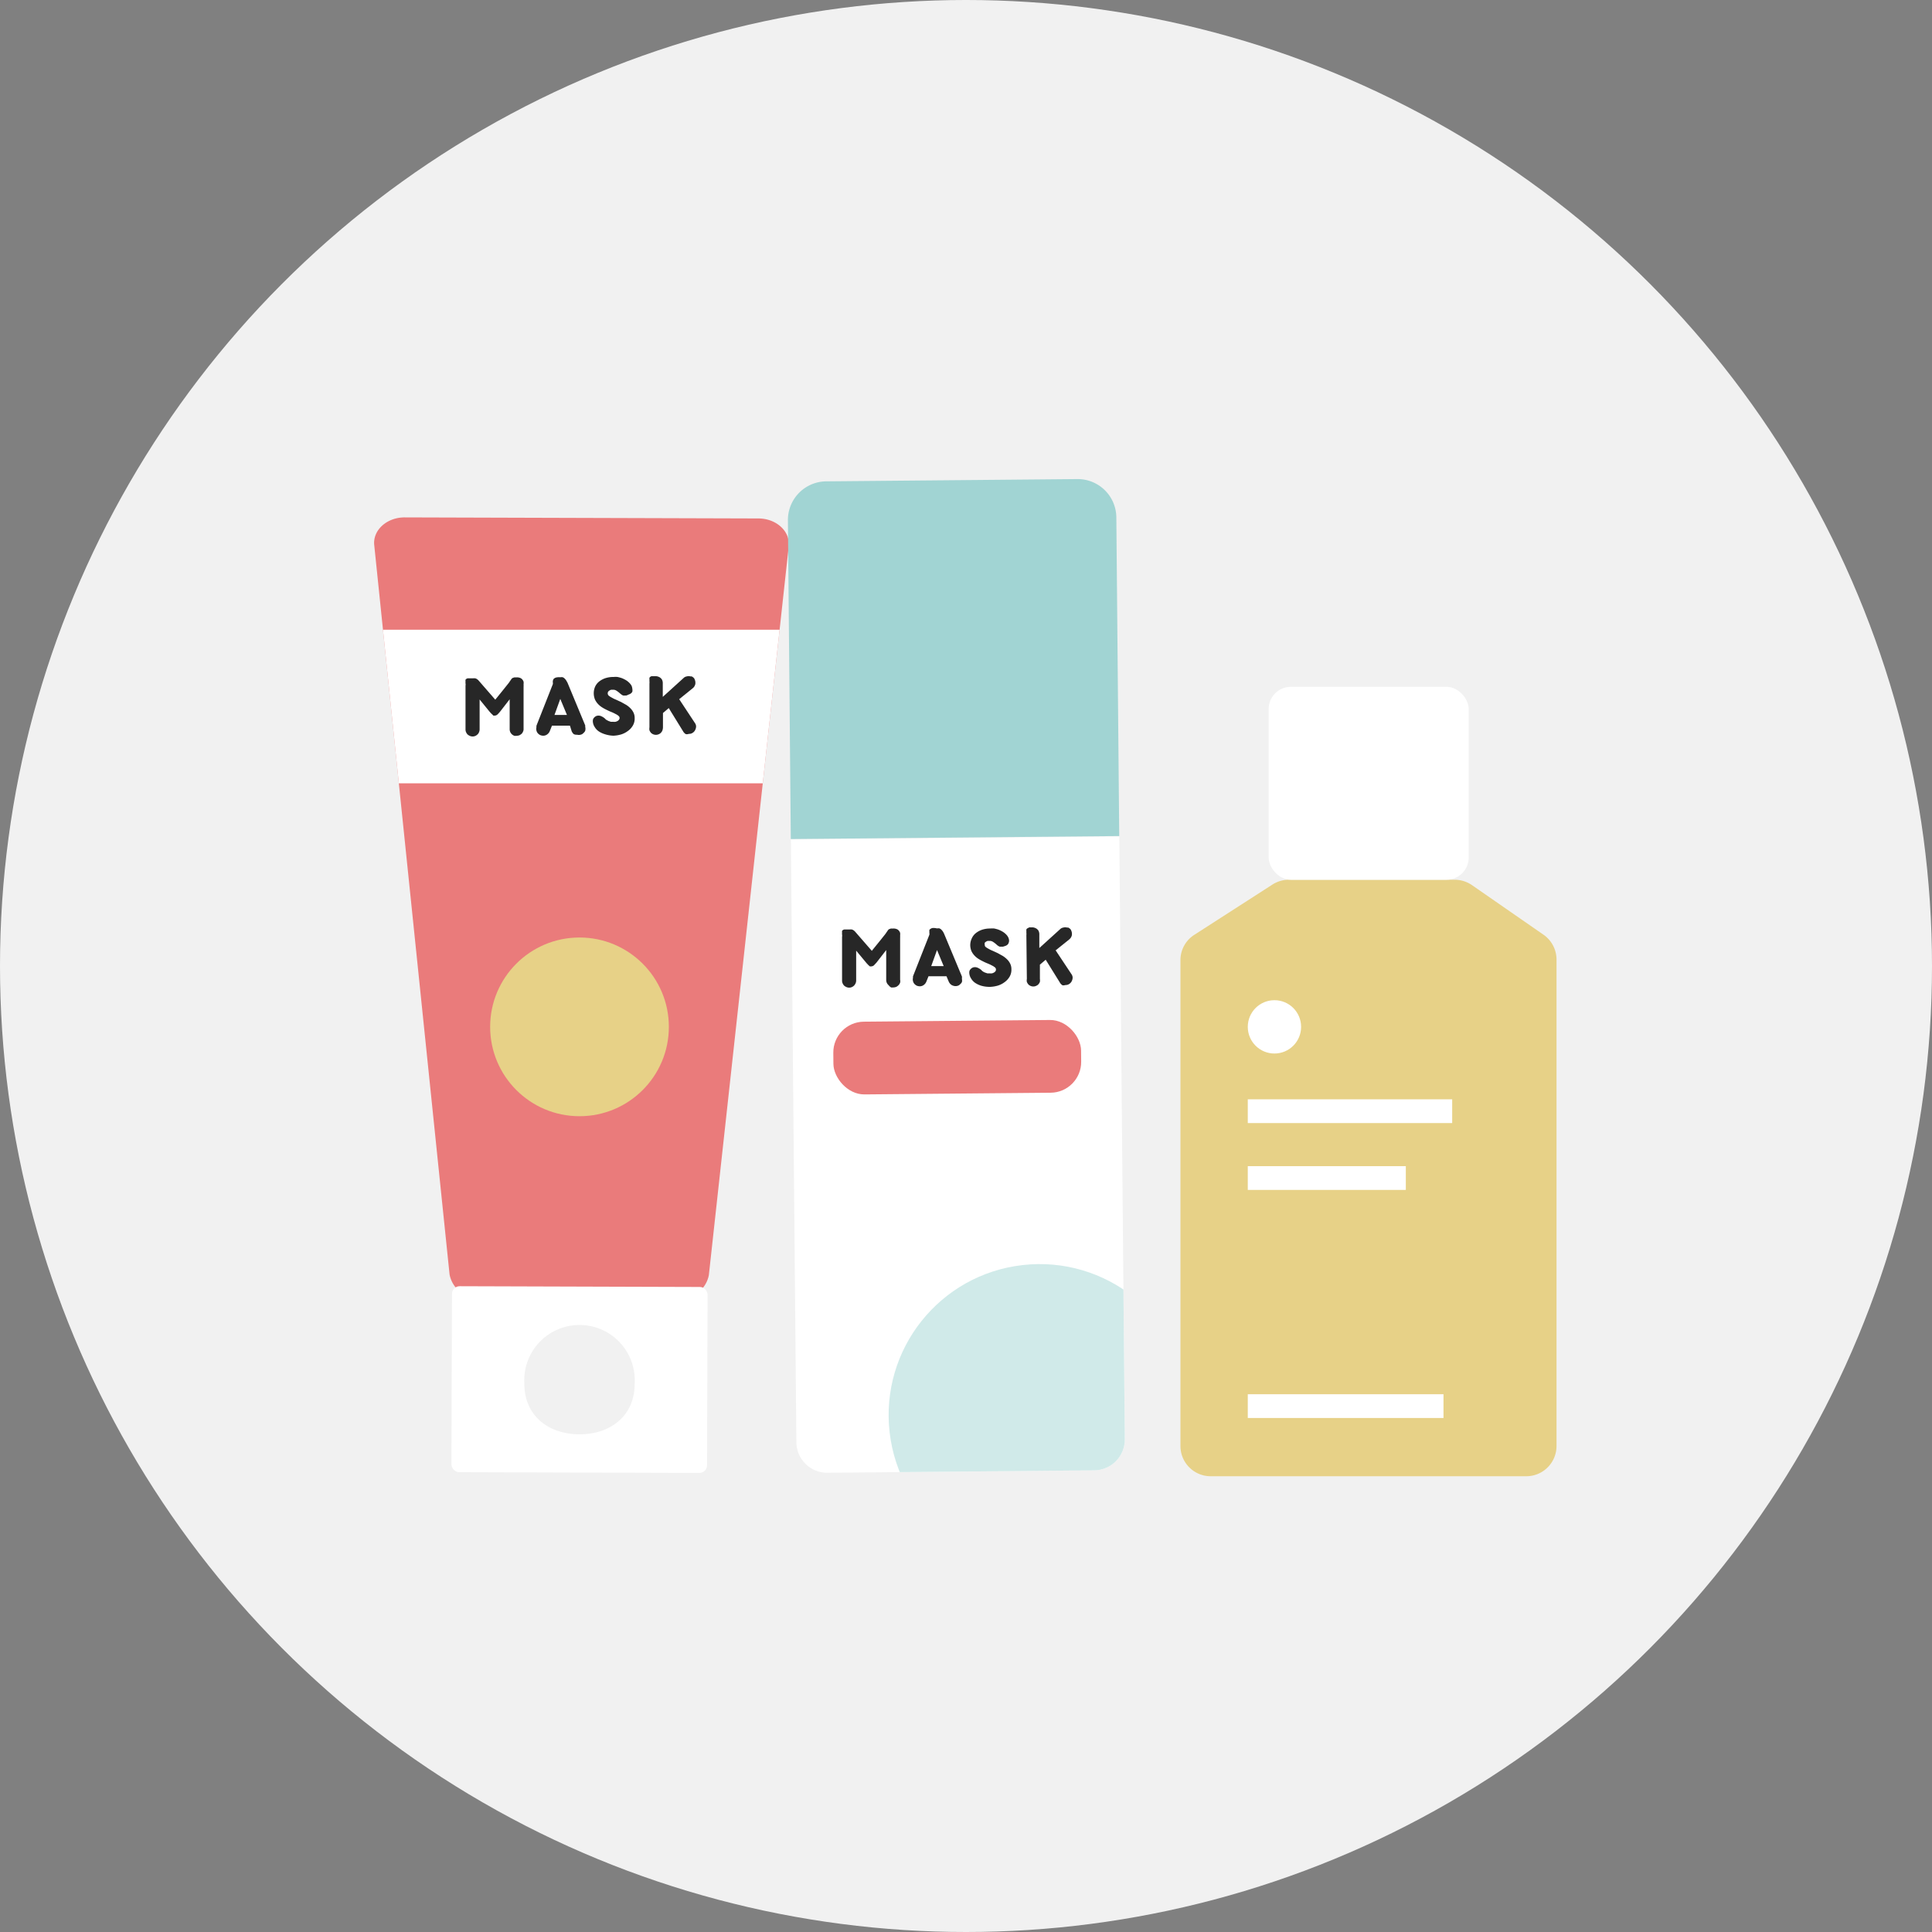 <svg id="Слой_1" data-name="Слой 1" xmlns="http://www.w3.org/2000/svg" xmlns:xlink="http://www.w3.org/1999/xlink" viewBox="0 0 200 200"><rect x="0" y="0" width="200" height="200" fill="#808080" stroke="none"/><defs><style>.cls-1{fill:none;}.cls-2{fill:#f1f1f1;}.cls-3{fill:#e6d085;}.cls-4{fill:#ea7b7b;}.cls-5{fill:#fff;}.cls-6{clip-path:url(#clip-path);}.cls-7{fill:#272727;}.cls-8{fill:#e7d187;}.cls-9{fill:#a1d4d3;}.cls-10{clip-path:url(#clip-path-2);}.cls-11{fill:#d0eae9;}</style><clipPath id="clip-path"><path class="cls-1" d="M70.21,134.42l-20.52-.06a3,3,0,0,1-3.15-2.42l-7.8-75.52c-.16-1.54,1.31-2.87,3.17-2.86l36.59.11c1.87,0,3.32,1.34,3.15,2.89L73.38,132A3,3,0,0,1,70.21,134.42Z"/></clipPath><clipPath id="clip-path-2"><path class="cls-1" d="M82.16,86.75h34a0,0,0,0,1,0,0v62.4a3.19,3.19,0,0,1-3.19,3.19H85.35a3.19,3.19,0,0,1-3.19-3.19V86.75a0,0,0,0,1,0,0Z" transform="translate(-1.07 0.9) rotate(-0.52)"/></clipPath></defs><title>маски для лица</title><circle class="cls-2" cx="100" cy="100" r="100"/><path class="cls-3" d="M69.24,65.07a2.44,2.44,0,1,1-2.44-2.44A2.44,2.44,0,0,1,69.24,65.07Z"/><path class="cls-4" d="M70.21,134.42l-20.52-.06a3,3,0,0,1-3.15-2.42l-7.8-75.52c-.16-1.54,1.31-2.87,3.17-2.86l36.59.11c1.87,0,3.32,1.34,3.15,2.89L73.38,132A3,3,0,0,1,70.21,134.42Z"/><rect class="cls-5" x="46.76" y="133.19" width="26.46" height="19.25" rx="0.79" ry="0.79" transform="translate(0.45 -0.19) rotate(0.18)"/><path class="cls-2" d="M65.7,143.26c0,3.37-2.58,5.23-5.73,5.22s-5.7-1.89-5.69-5.26a5.72,5.72,0,1,1,11.42,0Z"/><g class="cls-6"><rect class="cls-5" x="36.56" y="65.19" width="45.11" height="15.9"/></g><path class="cls-7" d="M49.65,72.41c0,.33,0,.64,0,.92s0,.55,0,.79,0,.49,0,.71,0,.45,0,.67a.72.72,0,0,1-.06.29.57.57,0,0,1-.15.23.79.79,0,0,1-.23.16.67.67,0,0,1-.28.06.68.68,0,0,1-.29-.06,1,1,0,0,1-.24-.15.91.91,0,0,1-.15-.23.68.68,0,0,1-.06-.29c0-.35,0-.72,0-1.1s0-.77,0-1.16,0-.77,0-1.15,0-.76,0-1.12a.59.59,0,0,0,0-.23,2,2,0,0,1,0-.24.51.51,0,0,1,0-.13.16.16,0,0,1,.07-.09.52.52,0,0,1,.15-.07l.25,0h.31a.73.73,0,0,1,.22,0,.51.51,0,0,1,.17.07,1,1,0,0,1,.17.14l1.74,2,.81-1,.48-.6a3,3,0,0,0,.24-.33l.1-.14a.61.61,0,0,1,.07-.1.31.31,0,0,1,.11-.08l.17-.06.25,0a.88.88,0,0,1,.35.06.52.52,0,0,1,.22.16.65.65,0,0,1,.13.23,1.08,1.08,0,0,1,0,.27,2.45,2.45,0,0,1,0,.27v.25l0,4.07a.58.58,0,0,1-.05.29.79.79,0,0,1-.14.23,1.19,1.19,0,0,1-.23.16.94.94,0,0,1-.29.06,1.09,1.09,0,0,1-.24,0,.76.76,0,0,1-.23-.13.79.79,0,0,1-.18-.22.74.74,0,0,1-.08-.34l0-3.09-1,1.29c-.1.11-.18.21-.27.29a.45.45,0,0,1-.28.11l-.14,0A.46.46,0,0,1,51,74l-.13-.12-.16-.17Z"/><path class="cls-7" d="M58,70.11a.71.71,0,0,1,.26,0,.66.66,0,0,1,.2.14,1.08,1.08,0,0,1,.16.2l.13.23,1.83,4.41a.74.74,0,0,1,0,.14.86.86,0,0,1,0,.42.58.58,0,0,1-.18.23.52.52,0,0,1-.31.18.65.65,0,0,1-.34,0A.72.72,0,0,1,59.4,76a.84.84,0,0,1-.22-.3L59,75.12l-1.86,0-.22.55a.8.8,0,0,1-.28.36.68.68,0,0,1-.42.13.78.78,0,0,1-.31-.07.82.82,0,0,1-.25-.2.66.66,0,0,1-.13-.28.69.69,0,0,1,0-.32s0-.1,0-.15l.06-.16,1.64-4.16a.53.53,0,0,0,0-.17.94.94,0,0,1,0-.16.88.88,0,0,1,.05-.15.25.25,0,0,1,.11-.12.53.53,0,0,1,.2-.09A1.39,1.39,0,0,1,58,70.11Zm-.6,3.9h1.29L58,72.35Z"/><path class="cls-7" d="M64.83,72h-.15a.4.4,0,0,1-.15,0,.56.56,0,0,1-.16-.07l-.18-.14a2.54,2.54,0,0,0-.36-.28.63.63,0,0,0-.35-.11l-.2,0a.58.58,0,0,0-.18.08.41.41,0,0,0-.14.12.34.34,0,0,0-.05.17A.35.35,0,0,0,63,72a1.77,1.77,0,0,0,.32.21,3.15,3.15,0,0,0,.45.22l.52.24.52.29a2.3,2.3,0,0,1,.45.36,1.6,1.6,0,0,1,.32.45,1.25,1.25,0,0,1,.12.56,1.42,1.42,0,0,1-.2.8,1.77,1.77,0,0,1-.53.56,2.24,2.24,0,0,1-.71.35,3.43,3.43,0,0,1-.76.12A3.18,3.18,0,0,1,62.6,76a2.39,2.39,0,0,1-.66-.32,1.46,1.46,0,0,1-.39-.44,1.13,1.13,0,0,1-.17-.46.84.84,0,0,1,0-.27.48.48,0,0,1,.12-.22.7.7,0,0,1,.19-.15.61.61,0,0,1,.28-.06.71.71,0,0,1,.31.08,1.5,1.5,0,0,1,.34.22.63.63,0,0,0,.17.15l.21.11.24.08.24,0a.91.91,0,0,0,.23,0,.66.66,0,0,0,.21-.08.44.44,0,0,0,.16-.14.31.31,0,0,0,.06-.19.29.29,0,0,0-.12-.21,1.41,1.41,0,0,0-.3-.19,4.18,4.18,0,0,0-.42-.2c-.16-.06-.32-.14-.49-.22a4.67,4.67,0,0,1-.49-.27,2.06,2.06,0,0,1-.42-.35,1.77,1.77,0,0,1-.31-.46,1.73,1.73,0,0,1,0-1.29,1.47,1.47,0,0,1,.41-.55,2.14,2.14,0,0,1,.65-.36,2.65,2.65,0,0,1,.87-.13,2,2,0,0,1,.41,0,3.6,3.6,0,0,1,.44.12,3.11,3.11,0,0,1,.41.2,1.8,1.8,0,0,1,.34.26,1.48,1.48,0,0,1,.25.31,1.06,1.06,0,0,1,.09.35.78.78,0,0,1,0,.28.45.45,0,0,1-.15.18.57.57,0,0,1-.22.11A1.27,1.27,0,0,1,64.83,72Z"/><path class="cls-7" d="M67.56,70l.38,0a.91.91,0,0,1,.34.11.75.75,0,0,1,.24.23.8.8,0,0,1,.09.41l0,1.39,2.14-1.94a.62.62,0,0,1,.35-.18.7.7,0,0,1,.38,0l.13,0,.12.08a.52.52,0,0,1,.11.1.33.33,0,0,1,.07.13.73.73,0,0,1,.07.24,1,1,0,0,1,0,.24.92.92,0,0,1-.09.23.7.7,0,0,1-.16.19l-1.42,1.15,1.61,2.44a.66.66,0,0,1,.14.37.84.84,0,0,1-.09.37.7.7,0,0,1-.25.29.65.65,0,0,1-.4.12A.73.73,0,0,1,71,76a.76.76,0,0,1-.29-.3L69.23,73.3l-.6.51,0,1.47a1.06,1.06,0,0,1-.05.31.64.64,0,0,1-.15.25.6.6,0,0,1-.22.16.73.73,0,0,1-.3.07.77.77,0,0,1-.3-.06.73.73,0,0,1-.23-.16,1,1,0,0,1-.15-.25,1,1,0,0,1,0-.31l0-4.53a1,1,0,0,0,0-.24c0-.09,0-.16,0-.23a.37.37,0,0,1,0-.12.25.25,0,0,1,.08-.1.37.37,0,0,1,.14-.07Z"/><circle class="cls-8" cx="59.99" cy="106.3" r="9.25"/><path class="cls-8" d="M150.62,91.07H133.41a3.15,3.15,0,0,0-1.69.5l-8.08,5.2a3.1,3.1,0,0,0-1.44,2.63v50.29a3.13,3.13,0,0,0,3.13,3.13H158a3.13,3.13,0,0,0,3.13-3.13V99.33a3.13,3.13,0,0,0-1.35-2.57l-7.4-5.13A3.19,3.19,0,0,0,150.62,91.07Z"/><rect class="cls-5" x="131.33" y="71.1" width="20.71" height="19.97" rx="2.3" ry="2.3"/><circle class="cls-5" cx="131.93" cy="106.3" r="2.76"/><rect class="cls-5" x="129.17" y="113.8" width="21.16" height="2.46"/><rect class="cls-5" x="129.17" y="120.72" width="16.36" height="2.46"/><rect class="cls-5" x="129.17" y="144.33" width="20.26" height="2.46"/><path class="cls-5" d="M82.16,86.75h34a0,0,0,0,1,0,0v62.4a3.19,3.19,0,0,1-3.19,3.19H85.35a3.19,3.19,0,0,1-3.19-3.19V86.75a0,0,0,0,1,0,0Z" transform="translate(-1.07 0.9) rotate(-0.52)"/><path class="cls-7" d="M88.63,98.41c0,.33,0,.64,0,.92s0,.55,0,.79,0,.49,0,.71,0,.45,0,.67a.72.72,0,0,1-.06.29.91.91,0,0,1-.15.23.79.79,0,0,1-.23.16.67.67,0,0,1-.28.06.68.68,0,0,1-.29-.06,1,1,0,0,1-.24-.15.91.91,0,0,1-.15-.23.68.68,0,0,1-.06-.29c0-.35,0-.72,0-1.1s0-.77,0-1.16,0-.77,0-1.15,0-.76,0-1.12a.59.59,0,0,0,0-.23,2,2,0,0,1,0-.24.51.51,0,0,1,0-.13.16.16,0,0,1,.07-.09.52.52,0,0,1,.15-.07l.24,0h.32a.78.78,0,0,1,.22,0,.51.51,0,0,1,.17.07,1,1,0,0,1,.17.14l1.74,2,.81-1,.48-.6a3,3,0,0,0,.24-.33l.1-.14a.61.61,0,0,1,.07-.1.31.31,0,0,1,.11-.08l.17-.06.25,0a.88.88,0,0,1,.35.06.52.52,0,0,1,.22.16.65.65,0,0,1,.13.23,1.08,1.08,0,0,1,0,.27,2.45,2.45,0,0,1,0,.27v.25l0,4.07a.58.58,0,0,1,0,.29A.65.65,0,0,1,93,102a.89.89,0,0,1-.22.16.94.94,0,0,1-.29.06,1.09,1.09,0,0,1-.24,0A.76.76,0,0,1,92,102a.79.79,0,0,1-.18-.22.74.74,0,0,1-.08-.34l0-3.09-1,1.29-.27.29a.45.45,0,0,1-.28.11l-.14,0A.46.46,0,0,1,90,100l-.13-.12-.16-.17Z"/><path class="cls-7" d="M97,96.11a.71.71,0,0,1,.26,0,.66.66,0,0,1,.2.14,1.08,1.08,0,0,1,.16.2,1.67,1.67,0,0,1,.12.23l1.84,4.41a.74.74,0,0,1,0,.14s0,.09,0,.13a.71.71,0,0,1,0,.29.58.58,0,0,1-.18.23.52.52,0,0,1-.31.18.65.65,0,0,1-.34,0,.72.72,0,0,1-.32-.15.84.84,0,0,1-.22-.3l-.23-.55-1.86,0-.22.55a.8.8,0,0,1-.28.36.68.68,0,0,1-.42.13.78.78,0,0,1-.31-.07.82.82,0,0,1-.25-.2.66.66,0,0,1-.13-.28.69.69,0,0,1,0-.32s0-.1,0-.15l.06-.16,1.64-4.16a.53.53,0,0,0,0-.17.94.94,0,0,1,0-.16.44.44,0,0,1,0-.15.25.25,0,0,1,.11-.12.53.53,0,0,1,.2-.09A1.39,1.39,0,0,1,97,96.11Zm-.6,3.9h1.29L97,98.35Z"/><path class="cls-7" d="M103.81,98h-.16l-.14,0a.56.56,0,0,1-.16-.07,1.1,1.1,0,0,1-.18-.14,2.54,2.54,0,0,0-.36-.28.63.63,0,0,0-.35-.11l-.2,0a.49.49,0,0,0-.18.08.41.41,0,0,0-.14.12.34.34,0,0,0,0,.17A.35.35,0,0,0,102,98a1.77,1.77,0,0,0,.32.21,3.15,3.15,0,0,0,.45.22l.52.24.52.29a2.63,2.63,0,0,1,.45.36,1.6,1.6,0,0,1,.32.45,1.25,1.25,0,0,1,.12.56,1.42,1.42,0,0,1-.2.8,1.89,1.89,0,0,1-.53.56,2.24,2.24,0,0,1-.71.35,3.43,3.43,0,0,1-.76.12,3.18,3.18,0,0,1-.93-.12,2.39,2.39,0,0,1-.66-.32,1.46,1.46,0,0,1-.39-.44,1.13,1.13,0,0,1-.17-.46.84.84,0,0,1,0-.27.48.48,0,0,1,.12-.22.7.7,0,0,1,.19-.15.6.6,0,0,1,.27-.06.72.72,0,0,1,.32.08,1.5,1.5,0,0,1,.34.22.63.63,0,0,0,.17.15,1,1,0,0,0,.21.11l.24.08.24,0a.91.91,0,0,0,.23,0,.66.66,0,0,0,.21-.08.44.44,0,0,0,.16-.14.25.25,0,0,0,.05-.19.25.25,0,0,0-.11-.21,1.41,1.41,0,0,0-.3-.19,4.18,4.18,0,0,0-.42-.2,5.27,5.27,0,0,1-.49-.22,4.67,4.67,0,0,1-.49-.27,2.06,2.06,0,0,1-.42-.35,1.77,1.77,0,0,1-.31-.46,1.71,1.71,0,0,1-.12-.58,1.64,1.64,0,0,1,.15-.71,1.47,1.47,0,0,1,.41-.55,2.14,2.14,0,0,1,.65-.36,2.65,2.65,0,0,1,.87-.13,2,2,0,0,1,.41,0,3.6,3.6,0,0,1,.44.12,3.11,3.11,0,0,1,.41.2,1.8,1.8,0,0,1,.34.26,1.18,1.18,0,0,1,.24.31.88.88,0,0,1,.1.35.61.61,0,0,1-.06.28.37.37,0,0,1-.14.18.57.57,0,0,1-.22.11A1.27,1.27,0,0,1,103.81,98Z"/><path class="cls-7" d="M106.54,96l.38,0a.91.91,0,0,1,.34.11.75.75,0,0,1,.24.23.8.8,0,0,1,.09.41l0,1.39,2.14-1.94a.62.62,0,0,1,.35-.18.7.7,0,0,1,.38,0l.13,0,.12.08a.52.52,0,0,1,.11.1.33.33,0,0,1,.07.13.73.73,0,0,1,.07.24,1,1,0,0,1,0,.24.92.92,0,0,1-.09.23,1,1,0,0,1-.16.19l-1.43,1.15,1.62,2.44a.66.66,0,0,1,.14.37.84.84,0,0,1-.09.37.7.7,0,0,1-.25.29.65.65,0,0,1-.4.12A.73.73,0,0,1,110,102a.76.76,0,0,1-.29-.3l-1.46-2.35-.6.51,0,1.47a1.06,1.06,0,0,1,0,.31.79.79,0,0,1-.15.25.63.63,0,0,1-.23.16.65.65,0,0,1-.29.07.72.72,0,0,1-.53-.22,1,1,0,0,1-.15-.25.78.78,0,0,1,0-.31l-.05-4.53a1,1,0,0,0,0-.24c0-.09,0-.16,0-.23a.37.37,0,0,1,0-.12.25.25,0,0,1,.08-.1.37.37,0,0,1,.14-.07Z"/><path class="cls-9" d="M85.74,49.72h25.95a4,4,0,0,1,4,4V86.71a0,0,0,0,1,0,0h-34a0,0,0,0,1,0,0V53.76A4,4,0,0,1,85.74,49.72Z" transform="translate(-0.61 0.89) rotate(-0.52)"/><g class="cls-10"><circle class="cls-11" cx="107.62" cy="146.49" r="15.63" transform="translate(-15.82 13.06) rotate(-6.47)"/></g><rect class="cls-4" x="86.26" y="105.68" width="25.65" height="7.53" rx="3.19" ry="3.19" transform="translate(-0.98 0.9) rotate(-0.52)"/></svg>